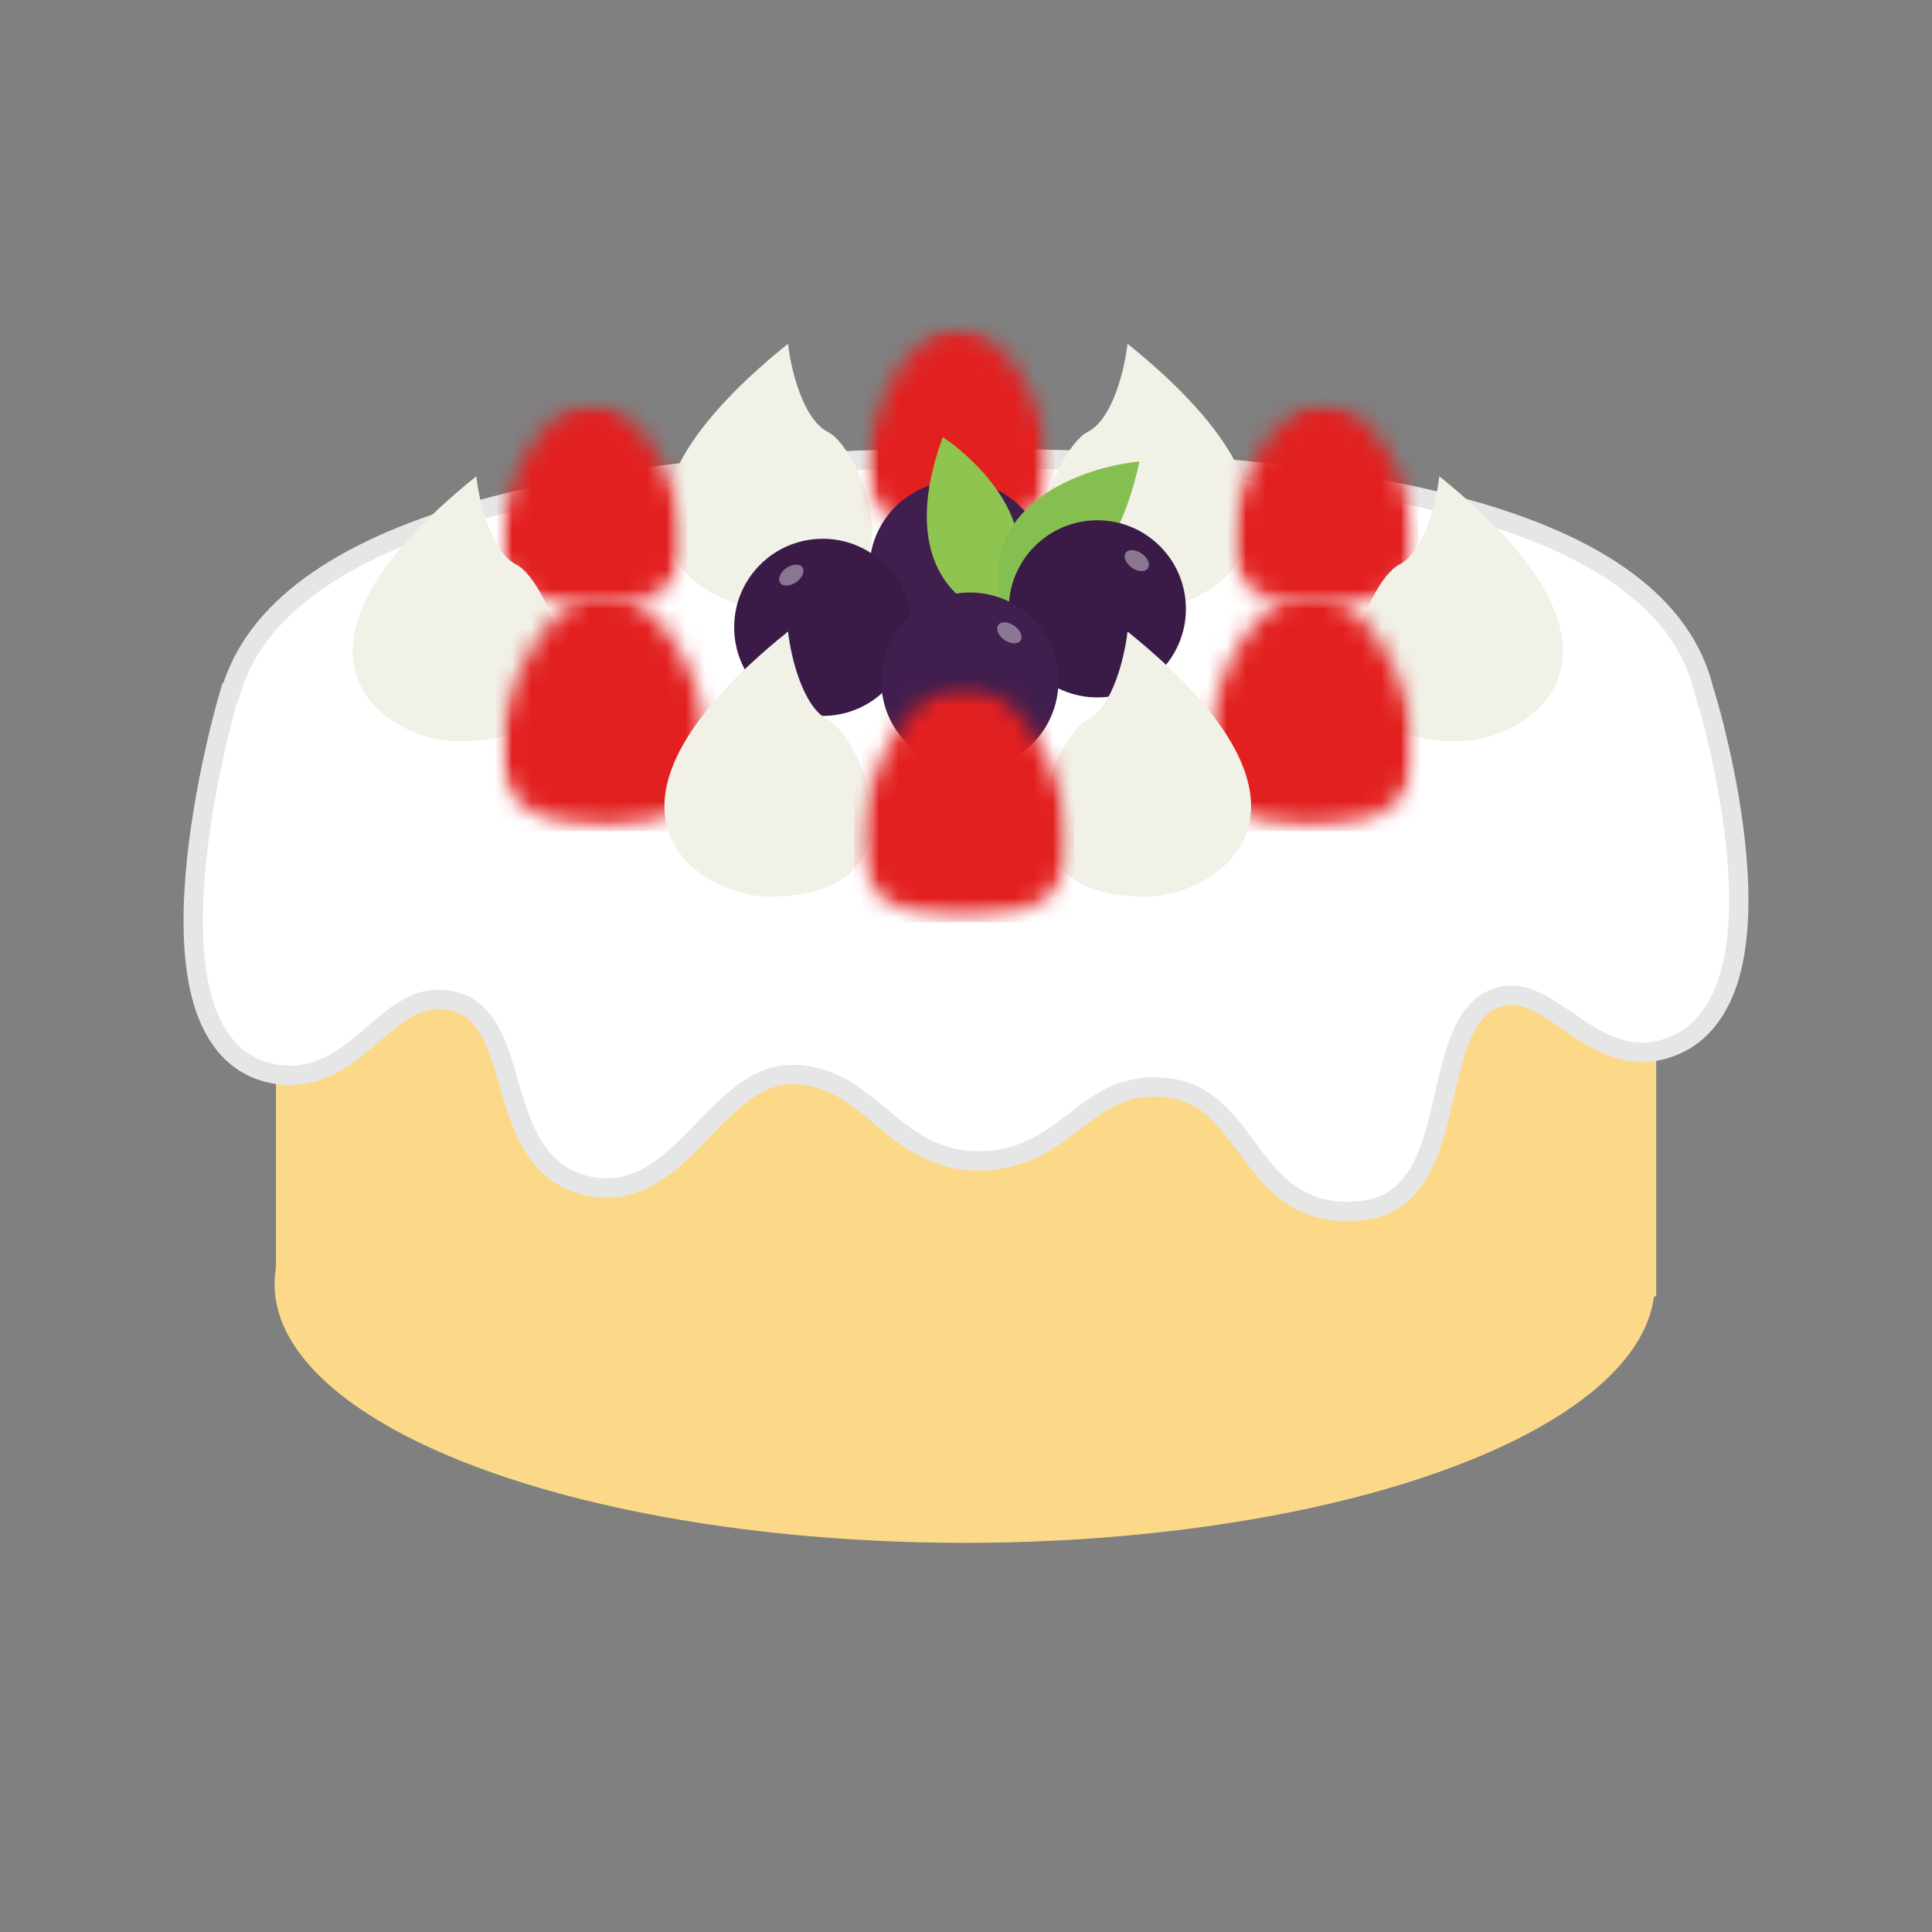 <svg width="100" height="100" viewBox="0 0 100 100" fill="none" xmlns="http://www.w3.org/2000/svg">
<rect x="0" y="0" width="100" height="100" fill="#808080" stroke="none"/>
<ellipse cx="49.931" cy="66.462" rx="35.72" ry="13.395" fill="#FCD988"/>
<rect x="14.285" y="42.863" width="71.44" height="24.239" fill="#FCD988"/>
<path d="M49.94 23.727C70.162 23.727 86.126 26.646 88.224 35.847H88.234L88.37 36.301V36.302L88.371 36.303L88.372 36.305C88.372 36.307 88.373 36.311 88.374 36.315C88.376 36.322 88.38 36.335 88.385 36.35C88.394 36.38 88.407 36.425 88.424 36.483C88.457 36.6 88.504 36.77 88.562 36.986C88.678 37.419 88.835 38.038 89.004 38.784C89.34 40.276 89.723 42.292 89.9 44.372C90.076 46.441 90.054 48.629 89.546 50.435C89.034 52.254 87.993 53.794 86.076 54.321C83.992 54.895 82.325 53.656 81.009 52.756C79.577 51.777 78.522 51.154 77.24 51.736C76.503 52.071 75.994 52.75 75.594 53.73C75.192 54.718 74.945 55.895 74.658 57.13C74.38 58.327 74.062 59.588 73.501 60.59C72.921 61.625 72.052 62.435 70.689 62.63C69.081 62.86 67.869 62.538 66.886 61.887C65.938 61.258 65.243 60.344 64.62 59.504C63.337 57.775 62.267 56.258 59.755 56.258C57.98 56.258 56.904 57.055 55.678 57.996C54.455 58.934 53.078 60.02 50.843 60.085C48.466 60.154 46.964 58.935 45.633 57.832C44.279 56.71 43.099 55.713 41.225 55.619C40.238 55.57 39.397 55.904 38.594 56.468C37.774 57.044 37.035 57.826 36.239 58.648C34.727 60.21 32.926 62.032 30.253 61.341C28.928 60.998 28.088 60.173 27.512 59.18C26.954 58.216 26.623 57.056 26.317 56.007C26 54.919 25.706 53.946 25.239 53.185C24.793 52.459 24.205 51.958 23.277 51.782C21.756 51.493 20.691 52.345 19.357 53.489C18.104 54.564 16.583 55.929 14.376 55.614C12.25 55.31 11.083 53.759 10.511 51.844C9.946 49.947 9.916 47.571 10.103 45.298C10.292 43.011 10.706 40.764 11.072 39.095C11.255 38.259 11.427 37.563 11.553 37.077C11.616 36.834 11.668 36.643 11.704 36.512C11.722 36.447 11.736 36.396 11.746 36.361C11.751 36.344 11.755 36.33 11.758 36.321C11.759 36.317 11.76 36.314 11.761 36.312L11.761 36.309V36.307L11.895 35.847H11.933C14.396 27.212 29.769 23.727 49.94 23.727Z" fill="white"/>
<path d="M49.94 23.727V23.227V23.727ZM88.224 35.847L87.737 35.958L87.826 36.347H88.224V35.847ZM88.234 35.847L88.713 35.703L88.606 35.347H88.234V35.847ZM88.37 36.301H88.87V36.228L88.849 36.158L88.37 36.301ZM88.37 36.302H87.87V36.509L88.016 36.655L88.37 36.302ZM88.371 36.303L88.818 36.079L88.782 36.007L88.724 35.949L88.371 36.303ZM88.372 36.305L88.858 36.186L88.844 36.132L88.819 36.081L88.372 36.305ZM88.374 36.315L87.894 36.457L87.895 36.457L88.374 36.315ZM88.385 36.35L87.905 36.49L87.905 36.49L88.385 36.35ZM88.424 36.483L88.904 36.346L88.904 36.346L88.424 36.483ZM88.562 36.986L89.045 36.857V36.857L88.562 36.986ZM89.004 38.784L89.491 38.674V38.674L89.004 38.784ZM89.9 44.372L90.398 44.33V44.33L89.9 44.372ZM89.546 50.435L90.027 50.571L90.027 50.571L89.546 50.435ZM86.076 54.321L86.209 54.803L86.209 54.803L86.076 54.321ZM81.009 52.756L81.291 52.343V52.343L81.009 52.756ZM77.24 51.736L77.033 51.281L77.033 51.281L77.24 51.736ZM75.594 53.73L75.132 53.541L75.132 53.541L75.594 53.73ZM74.658 57.13L75.145 57.243L75.145 57.243L74.658 57.13ZM73.501 60.59L73.937 60.834L73.937 60.834L73.501 60.59ZM70.689 62.63L70.76 63.125L70.76 63.125L70.689 62.63ZM66.886 61.887L66.61 62.303L66.61 62.303L66.886 61.887ZM64.62 59.504L64.218 59.802L64.218 59.802L64.62 59.504ZM59.755 56.258L59.755 55.758H59.755V56.258ZM55.678 57.996L55.373 57.599L55.678 57.996ZM50.843 60.085L50.858 60.585H50.858L50.843 60.085ZM45.633 57.832L45.314 58.217H45.314L45.633 57.832ZM41.225 55.619L41.25 55.12L41.25 55.12L41.225 55.619ZM38.594 56.468L38.307 56.059L38.307 56.059L38.594 56.468ZM36.239 58.648L36.598 58.996L36.239 58.648ZM30.253 61.341L30.127 61.825L30.128 61.825L30.253 61.341ZM27.512 59.18L27.08 59.431L27.08 59.431L27.512 59.18ZM26.317 56.007L26.797 55.867H26.797L26.317 56.007ZM25.239 53.185L25.665 52.924L25.665 52.924L25.239 53.185ZM23.277 51.782L23.37 51.291L23.37 51.291L23.277 51.782ZM19.357 53.489L19.032 53.11L19.032 53.11L19.357 53.489ZM14.376 55.614L14.305 56.109L14.305 56.109L14.376 55.614ZM10.511 51.844L10.032 51.987L10.032 51.987L10.511 51.844ZM10.103 45.298L9.605 45.257L9.605 45.257L10.103 45.298ZM11.072 39.095L10.584 38.988L10.584 38.988L11.072 39.095ZM11.553 37.077L11.069 36.952L11.069 36.952L11.553 37.077ZM11.704 36.512L11.222 36.379L11.222 36.379L11.704 36.512ZM11.746 36.361L11.265 36.225L11.265 36.225L11.746 36.361ZM11.758 36.321L12.238 36.459L12.238 36.459L11.758 36.321ZM11.761 36.312L11.286 36.153L11.283 36.162L11.281 36.171L11.761 36.312ZM11.761 36.309L12.236 36.467L12.261 36.39V36.309H11.761ZM11.761 36.307L11.281 36.167L11.261 36.235V36.307H11.761ZM11.895 35.847V35.347H11.52L11.415 35.707L11.895 35.847ZM11.933 35.847V36.347H12.311L12.414 35.984L11.933 35.847ZM49.94 23.727V24.227C60.037 24.227 69.029 24.956 75.745 26.818C82.493 28.689 86.754 31.646 87.737 35.958L88.224 35.847L88.712 35.736C87.597 30.847 82.826 27.744 76.012 25.855C69.165 23.956 60.065 23.227 49.94 23.227V23.727ZM88.224 35.847V36.347H88.234V35.847V35.347H88.224V35.847ZM88.234 35.847L87.755 35.99L87.891 36.444L88.37 36.301L88.849 36.158L88.713 35.703L88.234 35.847ZM88.37 36.301H87.87V36.302H88.37H88.87V36.301H88.37ZM88.37 36.302L88.016 36.655L88.017 36.656L88.371 36.303L88.724 35.949L88.723 35.948L88.37 36.302ZM88.371 36.303L87.924 36.526L87.925 36.528L88.372 36.305L88.819 36.081L88.818 36.079L88.371 36.303ZM88.372 36.305L87.886 36.423C87.884 36.413 87.882 36.405 87.881 36.4C87.88 36.395 87.879 36.391 87.879 36.389C87.879 36.388 87.879 36.386 87.879 36.387C87.879 36.387 87.879 36.389 87.879 36.391C87.88 36.395 87.882 36.404 87.884 36.414C87.886 36.425 87.889 36.44 87.894 36.457L88.374 36.315L88.853 36.172C88.858 36.187 88.861 36.2 88.862 36.209C88.864 36.218 88.865 36.224 88.866 36.227C88.866 36.228 88.866 36.229 88.866 36.229C88.866 36.229 88.866 36.227 88.865 36.224C88.865 36.222 88.864 36.217 88.863 36.211C88.862 36.206 88.86 36.197 88.858 36.186L88.372 36.305ZM88.374 36.315L87.895 36.457C87.896 36.462 87.897 36.467 87.898 36.469C87.899 36.471 87.899 36.473 87.9 36.474C87.9 36.475 87.901 36.477 87.901 36.478C87.903 36.483 87.904 36.486 87.905 36.49L88.385 36.35L88.864 36.209C88.861 36.198 88.858 36.188 88.856 36.181C88.855 36.179 88.855 36.178 88.854 36.176C88.854 36.175 88.854 36.174 88.853 36.173C88.853 36.171 88.853 36.171 88.853 36.172L88.374 36.315ZM88.385 36.35L87.905 36.49C87.915 36.525 87.927 36.565 87.943 36.62L88.424 36.483L88.904 36.346C88.887 36.286 88.872 36.236 88.864 36.209L88.385 36.35ZM88.424 36.483L87.943 36.62C87.975 36.735 88.022 36.903 88.079 37.116L88.562 36.986L89.045 36.857C88.987 36.638 88.938 36.465 88.904 36.346L88.424 36.483ZM88.562 36.986L88.079 37.116C88.194 37.542 88.349 38.155 88.516 38.894L89.004 38.784L89.491 38.674C89.321 37.92 89.163 37.295 89.045 36.857L88.562 36.986ZM89.004 38.784L88.516 38.894C88.85 40.373 89.228 42.365 89.402 44.414L89.9 44.372L90.398 44.33C90.219 42.219 89.831 40.178 89.491 38.674L89.004 38.784ZM89.9 44.372L89.402 44.414C89.576 46.462 89.549 48.578 89.064 50.3L89.546 50.435L90.027 50.571C90.559 48.678 90.576 46.421 90.398 44.33L89.9 44.372ZM89.546 50.435L89.064 50.3C88.579 52.025 87.628 53.376 85.943 53.839L86.076 54.321L86.209 54.803C88.359 54.212 89.489 52.482 90.027 50.571L89.546 50.435ZM86.076 54.321L85.943 53.839C84.122 54.34 82.657 53.278 81.291 52.343L81.009 52.756L80.726 53.169C81.992 54.034 83.862 55.449 86.209 54.803L86.076 54.321ZM81.009 52.756L81.291 52.343C80.582 51.858 79.906 51.418 79.229 51.187C78.521 50.946 77.804 50.931 77.033 51.281L77.24 51.736L77.447 52.192C77.958 51.959 78.409 51.965 78.907 52.134C79.436 52.314 80.004 52.674 80.726 53.169L81.009 52.756ZM77.24 51.736L77.033 51.281C76.129 51.692 75.553 52.508 75.132 53.541L75.594 53.73L76.058 53.918C76.435 52.993 76.877 52.45 77.447 52.191L77.24 51.736ZM75.594 53.73L75.132 53.541C74.71 54.575 74.453 55.804 74.171 57.017L74.658 57.13L75.145 57.243C75.437 55.986 75.674 54.859 76.058 53.918L75.594 53.73ZM74.658 57.13L74.171 57.017C73.891 58.221 73.586 59.414 73.064 60.346L73.501 60.59L73.937 60.834C74.538 59.761 74.869 58.432 75.145 57.243L74.658 57.13ZM73.501 60.59L73.064 60.346C72.539 61.284 71.787 61.968 70.618 62.135L70.689 62.63L70.76 63.125C72.317 62.902 73.304 61.965 73.937 60.834L73.501 60.59ZM70.689 62.63L70.618 62.135C69.122 62.349 68.036 62.048 67.163 61.47L66.886 61.887L66.61 62.303C67.702 63.027 69.039 63.371 70.76 63.125L70.689 62.63ZM66.886 61.887L67.163 61.47C66.297 60.896 65.65 60.053 65.021 59.206L64.62 59.504L64.218 59.802C64.837 60.635 65.578 61.619 66.61 62.303L66.886 61.887ZM64.62 59.504L65.021 59.206C64.392 58.358 63.764 57.487 62.961 56.843C62.133 56.178 61.128 55.758 59.755 55.758L59.755 56.258L59.755 56.758C60.893 56.758 61.679 57.096 62.335 57.623C63.016 58.169 63.565 58.921 64.218 59.802L64.62 59.504ZM59.755 56.258V55.758C57.797 55.758 56.601 56.658 55.373 57.599L55.678 57.996L55.982 58.393C57.207 57.453 58.164 56.758 59.755 56.758V56.258ZM55.678 57.996L55.373 57.599C54.147 58.54 52.886 59.525 50.829 59.585L50.843 60.085L50.858 60.585C53.27 60.514 54.763 59.328 55.982 58.393L55.678 57.996ZM50.843 60.085L50.829 59.585C48.656 59.648 47.285 58.551 45.952 57.447L45.633 57.832L45.314 58.217C46.643 59.318 48.275 60.66 50.858 60.585L50.843 60.085ZM45.633 57.832L45.952 57.447C44.614 56.339 43.313 55.223 41.25 55.12L41.225 55.619L41.2 56.118C42.885 56.203 43.943 57.082 45.314 58.217L45.633 57.832ZM41.225 55.619L41.25 55.12C40.121 55.063 39.172 55.452 38.307 56.059L38.594 56.468L38.882 56.877C39.623 56.357 40.356 56.076 41.2 56.118L41.225 55.619ZM38.594 56.468L38.307 56.059C37.439 56.668 36.663 57.492 35.88 58.301L36.239 58.648L36.598 58.996C37.407 58.161 38.109 57.42 38.882 56.877L38.594 56.468ZM36.239 58.648L35.88 58.301C34.33 59.9 32.731 61.466 30.378 60.857L30.253 61.341L30.128 61.825C33.12 62.599 35.123 60.519 36.598 58.996L36.239 58.648ZM30.253 61.341L30.378 60.857C29.213 60.555 28.471 59.837 27.945 58.929L27.512 59.18L27.08 59.431C27.705 60.509 28.643 61.441 30.127 61.825L30.253 61.341ZM27.512 59.18L27.945 58.929C27.423 58.028 27.108 56.931 26.797 55.867L26.317 56.007L25.837 56.147C26.139 57.18 26.485 58.404 27.08 59.431L27.512 59.18ZM26.317 56.007L26.797 55.867C26.484 54.794 26.174 53.752 25.665 52.924L25.239 53.185L24.813 53.447C25.239 54.14 25.515 55.044 25.837 56.147L26.317 56.007ZM25.239 53.185L25.665 52.924C25.16 52.102 24.462 51.498 23.37 51.291L23.277 51.782L23.184 52.273C23.947 52.418 24.425 52.817 24.813 53.447L25.239 53.185ZM23.277 51.782L23.37 51.291C21.58 50.951 20.336 51.992 19.032 53.11L19.357 53.489L19.683 53.869C21.047 52.699 21.932 52.036 23.184 52.273L23.277 51.782ZM19.357 53.489L19.032 53.11C17.745 54.213 16.396 55.398 14.446 55.119L14.376 55.614L14.305 56.109C16.771 56.461 18.462 54.916 19.683 53.869L19.357 53.489ZM14.376 55.614L14.447 55.119C12.587 54.854 11.531 53.513 10.991 51.701L10.511 51.844L10.032 51.987C10.635 54.006 11.912 55.767 14.305 56.109L14.376 55.614ZM10.511 51.844L10.991 51.701C10.452 49.894 10.416 47.593 10.602 45.339L10.103 45.298L9.605 45.257C9.416 47.55 9.44 50 10.032 51.987L10.511 51.844ZM10.103 45.298L10.602 45.339C10.788 43.083 11.197 40.859 11.56 39.202L11.072 39.095L10.584 38.988C10.215 40.67 9.796 42.94 9.605 45.257L10.103 45.298ZM11.072 39.095L11.56 39.202C11.742 38.373 11.913 37.684 12.037 37.203L11.553 37.077L11.069 36.952C10.942 37.443 10.768 38.144 10.584 38.988L11.072 39.095ZM11.553 37.077L12.037 37.203C12.1 36.962 12.151 36.773 12.186 36.644L11.704 36.512L11.222 36.379C11.185 36.513 11.133 36.707 11.069 36.952L11.553 37.077ZM11.704 36.512L12.186 36.644C12.203 36.581 12.217 36.531 12.227 36.497L11.746 36.361L11.265 36.225C11.255 36.26 11.24 36.312 11.222 36.379L11.704 36.512ZM11.746 36.361L12.227 36.497C12.229 36.492 12.23 36.487 12.232 36.481C12.232 36.479 12.233 36.478 12.233 36.476C12.234 36.474 12.234 36.473 12.235 36.471C12.236 36.468 12.237 36.464 12.238 36.459L11.758 36.321L11.277 36.183C11.277 36.183 11.277 36.184 11.277 36.184C11.277 36.185 11.276 36.186 11.276 36.187C11.276 36.188 11.275 36.189 11.275 36.191C11.274 36.192 11.274 36.194 11.273 36.196C11.271 36.204 11.268 36.214 11.265 36.225L11.746 36.361ZM11.758 36.321L12.238 36.459C12.238 36.461 12.237 36.463 12.237 36.462C12.238 36.462 12.238 36.461 12.238 36.461C12.238 36.461 12.238 36.46 12.238 36.459C12.239 36.458 12.239 36.455 12.24 36.452L11.761 36.312L11.281 36.171C11.281 36.17 11.281 36.169 11.281 36.168C11.281 36.168 11.282 36.168 11.282 36.168C11.282 36.168 11.282 36.168 11.282 36.168C11.282 36.168 11.282 36.168 11.282 36.168C11.282 36.168 11.282 36.168 11.281 36.168C11.281 36.169 11.281 36.169 11.281 36.17C11.28 36.172 11.279 36.178 11.277 36.184L11.758 36.321ZM11.761 36.312L12.235 36.47L12.236 36.467L11.761 36.309L11.287 36.151L11.286 36.153L11.761 36.312ZM11.761 36.309H12.261V36.307H11.761H11.261V36.309H11.761ZM11.761 36.307L12.242 36.446L12.375 35.986L11.895 35.847L11.415 35.707L11.281 36.167L11.761 36.307ZM11.895 35.847V36.347H11.933V35.847V35.347H11.895V35.847ZM11.933 35.847L12.414 35.984C13.57 31.93 17.799 28.969 24.436 27.029C31.043 25.097 39.875 24.227 49.94 24.227V23.727V23.227C39.834 23.227 30.894 24.099 24.156 26.069C17.448 28.03 12.759 31.13 11.453 35.71L11.933 35.847Z" fill="#E6E6E6"/>
<path d="M40.788 17.793C29.128 27.176 36.291 31.514 39.816 31.514C48.269 31.514 44.529 23.198 42.866 22.366C41.535 21.701 40.926 19.04 40.788 17.793Z" fill="#F1F1E8"/>
<path d="M58.36 17.793C70.02 27.176 62.858 31.514 59.333 31.514C50.879 31.514 54.62 23.198 56.283 22.366C57.613 21.701 58.222 19.04 58.36 17.793Z" fill="#F1F1E8"/>
<mask id="mask0_353_14850" style="mask-type:luminance" maskUnits="userSpaceOnUse" x="25" y="20" width="11" height="12">
<path d="M25.895 20.871H35.374V31.513H25.895V20.871Z" fill="white"/>
</mask>
<g mask="url(#mask0_353_14850)">
<mask id="mask1_353_14850" style="mask-type:luminance" maskUnits="userSpaceOnUse" x="25" y="20" width="11" height="12">
<path d="M30.639 20.871C28.015 20.871 25.895 25.392 25.895 28.016C25.895 30.639 28.015 31.513 30.639 31.513C33.262 31.513 35.383 30.63 35.383 28.016C35.383 27.309 35.225 26.462 34.955 25.606C34.202 23.28 32.555 20.871 30.648 20.871" fill="white"/>
</mask>
<g mask="url(#mask1_353_14850)">
<rect x="25.734" y="20.594" width="9.824" height="11.163" fill="#E32020"/>
</g>
</g>
<mask id="mask2_353_14850" style="mask-type:luminance" maskUnits="userSpaceOnUse" x="63" y="20" width="11" height="12">
<path d="M73.254 20.871H63.775V31.513H73.254V20.871Z" fill="white"/>
</mask>
<g mask="url(#mask2_353_14850)">
<mask id="mask3_353_14850" style="mask-type:luminance" maskUnits="userSpaceOnUse" x="63" y="20" width="11" height="12">
<path d="M68.51 20.871C71.133 20.871 73.254 25.392 73.254 28.016C73.254 30.639 71.133 31.513 68.51 31.513C65.886 31.513 63.765 30.63 63.765 28.016C63.765 27.309 63.923 26.462 64.193 25.606C64.947 23.28 66.593 20.871 68.5 20.871" fill="white"/>
</mask>
<g mask="url(#mask3_353_14850)">
<rect width="9.824" height="11.163" transform="matrix(-1 0 0 1 73.414 20.594)" fill="#E32020"/>
</g>
</g>
<mask id="mask4_353_14850" style="mask-type:luminance" maskUnits="userSpaceOnUse" x="44" y="17" width="11" height="11">
<path d="M44.836 17H54.315V27.642H44.836V17Z" fill="white"/>
</mask>
<g mask="url(#mask4_353_14850)">
<mask id="mask5_353_14850" style="mask-type:luminance" maskUnits="userSpaceOnUse" x="44" y="17" width="11" height="11">
<path d="M49.58 17C47.683 17 46.045 19.381 45.282 21.689C44.994 22.563 44.836 23.428 44.836 24.145C44.836 26.768 46.957 27.642 49.58 27.642C52.204 27.642 54.325 26.759 54.325 24.145C54.325 21.53 52.204 17 49.58 17Z" fill="white"/>
</mask>
<g mask="url(#mask5_353_14850)">
<rect x="44.523" y="16.723" width="10.047" height="11.163" fill="#E32020"/>
</g>
</g>
<path d="M24.652 24.652C12.991 34.035 20.154 38.373 23.679 38.373C32.132 38.373 28.392 30.057 26.729 29.226C25.398 28.561 24.79 25.9 24.652 24.652Z" fill="#F1F1E8"/>
<path d="M74.497 24.652C86.157 34.035 78.994 38.373 75.469 38.373C67.016 38.373 70.756 30.057 72.419 29.226C73.75 28.561 74.359 25.9 74.497 24.652Z" fill="#F1F1E8"/>
<mask id="mask6_353_14850" style="mask-type:luminance" maskUnits="userSpaceOnUse" x="25" y="30" width="12" height="13">
<path d="M25.895 30.676H36.751V42.862H25.895V30.676Z" fill="white"/>
</mask>
<g mask="url(#mask6_353_14850)">
<mask id="mask7_353_14850" style="mask-type:luminance" maskUnits="userSpaceOnUse" x="25" y="30" width="12" height="13">
<path d="M31.33 30.676C28.334 30.676 25.906 35.848 25.906 38.843C25.906 41.839 28.223 42.806 31.116 42.853H31.544C34.437 42.806 36.753 41.774 36.753 38.843C36.753 35.913 34.325 30.676 31.33 30.676Z" fill="white"/>
</mask>
<g mask="url(#mask7_353_14850)">
<rect x="25.656" y="30.516" width="11.386" height="12.503" fill="#E32020"/>
</g>
</g>
<mask id="mask8_353_14850" style="mask-type:luminance" maskUnits="userSpaceOnUse" x="62" y="30" width="12" height="13">
<path d="M73.254 30.676H62.398V42.862H73.254V30.676Z" fill="white"/>
</mask>
<g mask="url(#mask8_353_14850)">
<mask id="mask9_353_14850" style="mask-type:luminance" maskUnits="userSpaceOnUse" x="62" y="30" width="12" height="13">
<path d="M67.819 30.676C70.814 30.676 73.242 35.848 73.242 38.843C73.242 41.839 70.926 42.806 68.033 42.853H67.605C64.712 42.806 62.395 41.774 62.395 38.843C62.395 35.913 64.823 30.676 67.819 30.676Z" fill="white"/>
</mask>
<g mask="url(#mask9_353_14850)">
<rect width="11.386" height="12.503" transform="matrix(-1 0 0 1 73.492 30.516)" fill="#E32020"/>
</g>
</g>
<circle cx="49.584" cy="29.471" r="4.584" fill="#401E4E"/>
<path d="M51.256 31.73C49.485 31.289 46.514 28.849 48.801 22.623C51.111 24.191 54.837 28.208 51.256 31.73Z" fill="#90C451"/>
<path d="M51.773 31.192C53.535 31.695 57.445 30.938 58.981 23.886C56.126 24.165 50.686 26.017 51.773 31.192Z" fill="#85BF4F"/>
<circle cx="42.584" cy="32.471" r="4.584" fill="#3A1B47"/>
<ellipse cx="0.702" cy="0.446" rx="0.702" ry="0.446" transform="matrix(-0.82 0.572 0.572 0.82 41.277 29)" fill="white" fill-opacity="0.4"/>
<circle cx="56.799" cy="31.514" r="4.584" fill="#3A1B47"/>
<ellipse cx="58.84" cy="29.018" rx="0.702" ry="0.446" transform="rotate(34.897 58.84 29.018)" fill="white" fill-opacity="0.4"/>
<circle cx="50.201" cy="35.252" r="4.584" fill="#401E4E"/>
<ellipse cx="52.243" cy="32.756" rx="0.702" ry="0.446" transform="rotate(34.897 52.243 32.756)" fill="white" fill-opacity="0.4"/>
<path d="M40.788 32.688C29.128 42.07 36.291 46.408 39.816 46.408C48.269 46.408 44.529 38.093 42.866 37.261C41.535 36.596 40.926 33.935 40.788 32.688Z" fill="#F1F1E8"/>
<path d="M58.36 32.688C70.02 42.07 62.858 46.408 59.333 46.408C50.879 46.408 54.62 38.093 56.283 37.261C57.613 36.596 58.222 33.935 58.36 32.688Z" fill="#F1F1E8"/>
<mask id="mask10_353_14850" style="mask-type:luminance" maskUnits="userSpaceOnUse" x="44" y="35" width="12" height="13">
<path d="M44.504 35.43H55.36V47.616H44.504V35.43Z" fill="white"/>
</mask>
<g mask="url(#mask10_353_14850)">
<mask id="mask11_353_14850" style="mask-type:luminance" maskUnits="userSpaceOnUse" x="44" y="35" width="12" height="13">
<path d="M49.935 35.43C46.94 35.43 44.512 40.602 44.512 43.597C44.512 46.593 46.828 47.56 49.721 47.607H50.149C53.042 47.56 55.359 46.528 55.359 43.597C55.359 40.667 52.931 35.43 49.935 35.43Z" fill="white"/>
</mask>
<g mask="url(#mask11_353_14850)">
<rect x="44.215" y="35.234" width="11.386" height="12.503" fill="#E32020"/>
</g>
</g>
</svg>
